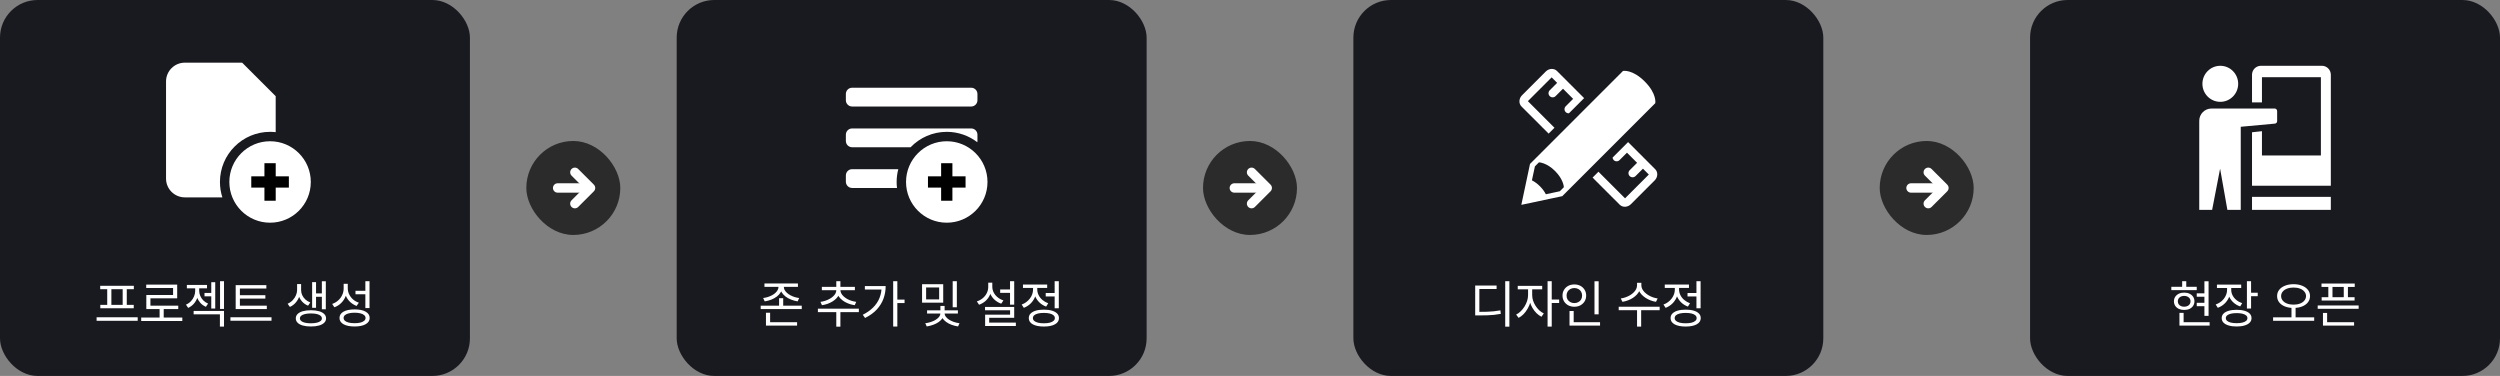 <svg width="798" height="120" viewBox="0 0 798 120" fill="none" xmlns="http://www.w3.org/2000/svg">
<rect x="0" y="0" width="798" height="120" fill="#808080" stroke="none"/>
<g clip-path="url(#clip0_469_7327)">
<rect width="150" height="120" rx="12" fill="#191920"/>
<path d="M30.834 101.272H43.954V102.392H30.834V101.272ZM31.986 91.224H42.722V92.312H31.986V91.224ZM32.018 97.32H42.69V98.408H32.018V97.32ZM34.226 92.216H35.554V97.448H34.226V92.216ZM39.154 92.216H40.466V97.448H39.154V92.216ZM45.072 101.352H58.193V102.456H45.072V101.352ZM50.944 98.264H52.257V101.816H50.944V98.264ZM46.672 90.84H56.56V95.224H48.017V98.12H46.705V94.168H55.248V91.928H46.672V90.84ZM46.705 97.56H56.897V98.648H46.705V97.56ZM65.279 93.496H67.919V94.584H65.279V93.496ZM67.439 90.088H68.703V98.488H67.439V90.088ZM62.303 91.672H63.359V92.856C63.359 93.603 63.231 94.333 62.975 95.048C62.73 95.763 62.357 96.403 61.855 96.968C61.365 97.523 60.767 97.96 60.063 98.28L59.359 97.24C59.989 96.973 60.522 96.605 60.959 96.136C61.397 95.667 61.727 95.149 61.951 94.584C62.186 94.008 62.303 93.432 62.303 92.856V91.672ZM62.543 91.672H63.583V92.856C63.583 93.379 63.695 93.907 63.919 94.44C64.143 94.963 64.463 95.443 64.879 95.88C65.306 96.307 65.818 96.648 66.415 96.904L65.727 97.928C65.034 97.64 64.447 97.229 63.967 96.696C63.498 96.163 63.141 95.565 62.895 94.904C62.661 94.232 62.543 93.549 62.543 92.856V91.672ZM59.647 90.952H66.079V92.04H59.647V90.952ZM70.239 89.768H71.503V98.616H70.239V89.768ZM61.807 99.256H71.503V104.248H70.191V100.344H61.807V99.256ZM75.23 97.576H85.166V98.648H75.23V97.576ZM73.55 101.272H86.67V102.376H73.55V101.272ZM75.23 91.016H85.022V92.104H76.574V97.896H75.23V91.016ZM76.158 94.232H84.702V95.304H76.158V94.232ZM94.833 90.68H95.889V92.616C95.889 93.331 95.755 94.04 95.489 94.744C95.222 95.448 94.838 96.083 94.337 96.648C93.846 97.213 93.243 97.656 92.529 97.976L91.809 96.952C92.438 96.675 92.977 96.301 93.425 95.832C93.883 95.352 94.23 94.829 94.465 94.264C94.71 93.699 94.833 93.149 94.833 92.616V90.68ZM95.057 90.68H96.113V92.616C96.113 93.139 96.225 93.661 96.449 94.184C96.683 94.696 97.019 95.16 97.457 95.576C97.905 95.981 98.433 96.307 99.041 96.552L98.337 97.576C97.643 97.299 97.051 96.904 96.561 96.392C96.07 95.88 95.697 95.299 95.441 94.648C95.185 93.997 95.057 93.32 95.057 92.616V90.68ZM102.737 89.784H104.001V98.712H102.737V89.784ZM100.433 93.656H103.153V94.744H100.433V93.656ZM99.633 90.056H100.881V98.248H99.633V90.056ZM99.249 99.032C100.241 99.032 101.094 99.133 101.809 99.336C102.534 99.539 103.094 99.837 103.489 100.232C103.883 100.616 104.081 101.08 104.081 101.624C104.081 102.168 103.883 102.632 103.489 103.016C103.094 103.411 102.534 103.709 101.809 103.912C101.094 104.115 100.241 104.216 99.249 104.216C98.257 104.216 97.398 104.115 96.673 103.912C95.947 103.709 95.387 103.411 94.993 103.016C94.609 102.632 94.417 102.168 94.417 101.624C94.417 101.08 94.609 100.616 94.993 100.232C95.387 99.837 95.947 99.539 96.673 99.336C97.398 99.133 98.257 99.032 99.249 99.032ZM99.249 100.056C98.161 100.056 97.302 100.195 96.673 100.472C96.043 100.749 95.729 101.133 95.729 101.624C95.729 102.115 96.043 102.499 96.673 102.776C97.302 103.053 98.161 103.192 99.249 103.192C99.974 103.192 100.598 103.128 101.121 103C101.643 102.883 102.043 102.707 102.321 102.472C102.609 102.237 102.753 101.955 102.753 101.624C102.753 101.133 102.438 100.749 101.809 100.472C101.19 100.195 100.337 100.056 99.249 100.056ZM109.695 90.584H110.799V92.072C110.799 93.011 110.629 93.875 110.287 94.664C109.957 95.453 109.487 96.147 108.879 96.744C108.282 97.331 107.567 97.779 106.735 98.088L106.031 97.016C106.778 96.749 107.423 96.371 107.967 95.88C108.511 95.389 108.933 94.819 109.231 94.168C109.541 93.507 109.695 92.808 109.695 92.072V90.584ZM109.935 90.584H111.007V92.024C111.007 92.707 111.157 93.352 111.455 93.96C111.754 94.568 112.165 95.107 112.687 95.576C113.221 96.035 113.839 96.381 114.543 96.616L113.823 97.656C113.045 97.357 112.362 96.936 111.775 96.392C111.189 95.848 110.735 95.203 110.415 94.456C110.095 93.709 109.935 92.899 109.935 92.024V90.584ZM116.623 89.768H117.951V98.328H116.623V89.768ZM113.183 98.76C114.677 98.76 115.85 99 116.703 99.48C117.567 99.96 117.999 100.632 117.999 101.496C117.999 102.349 117.567 103.016 116.703 103.496C115.85 103.976 114.677 104.216 113.183 104.216C111.69 104.216 110.511 103.976 109.647 103.496C108.794 103.016 108.367 102.349 108.367 101.496C108.367 100.632 108.794 99.96 109.647 99.48C110.511 99 111.69 98.76 113.183 98.76ZM113.183 99.816C112.458 99.816 111.834 99.885 111.311 100.024C110.789 100.152 110.383 100.344 110.095 100.6C109.818 100.845 109.679 101.144 109.679 101.496C109.679 101.837 109.818 102.136 110.095 102.392C110.383 102.637 110.789 102.829 111.311 102.968C111.834 103.096 112.458 103.16 113.183 103.16C113.919 103.16 114.543 103.096 115.055 102.968C115.578 102.829 115.978 102.637 116.255 102.392C116.543 102.136 116.687 101.837 116.687 101.496C116.687 101.144 116.543 100.845 116.255 100.6C115.978 100.344 115.578 100.152 115.055 100.024C114.543 99.885 113.919 99.816 113.183 99.816ZM113.471 92.824H116.895V93.928H113.471V92.824Z" fill="white"/>
<circle cx="86.207" cy="58.085" r="13" fill="white"/>
<path d="M80.207 58.085H92.207" stroke="black" stroke-width="3.6" stroke-linejoin="round"/>
<path d="M86.207 64.085V52.085" stroke="black" stroke-width="3.6" stroke-linejoin="round"/>
<path d="M77.291 20L88 30.705V42.185C87.411 42.12 86.813 42.085 86.207 42.085C77.371 42.085 70.207 49.248 70.207 58.085C70.207 59.8 70.478 61.451 70.978 63H59C55.686 63 53 60.314 53 57V26C53 22.686 55.686 20 59 20H77.291Z" fill="white"/>
<rect x="168" y="45" width="30" height="30" rx="15" fill="#2B2B2B"/>
<path d="M178 60H188" stroke="white" stroke-width="3" stroke-linecap="round"/>
<path d="M183.5 55L188.5 60L183.5 65" stroke="white" stroke-width="3" stroke-linecap="round" stroke-linejoin="round"/>
<rect x="216" width="150" height="120" rx="12" fill="#191920"/>
<path d="M248.494 91.144H249.662V91.576C249.662 92.184 249.512 92.749 249.214 93.272C248.915 93.784 248.504 94.243 247.982 94.648C247.47 95.043 246.878 95.373 246.206 95.64C245.544 95.896 244.84 96.083 244.094 96.2L243.598 95.128C244.11 95.064 244.606 94.957 245.086 94.808C245.576 94.648 246.024 94.461 246.43 94.248C246.835 94.024 247.192 93.773 247.502 93.496C247.811 93.208 248.051 92.904 248.222 92.584C248.403 92.264 248.494 91.928 248.494 91.576V91.144ZM249.038 91.144H250.206V91.576C250.206 91.928 250.291 92.264 250.462 92.584C250.643 92.904 250.888 93.203 251.198 93.48C251.507 93.757 251.864 94.008 252.27 94.232C252.686 94.456 253.134 94.648 253.614 94.808C254.094 94.957 254.59 95.064 255.102 95.128L254.606 96.2C253.87 96.083 253.166 95.891 252.494 95.624C251.822 95.357 251.23 95.027 250.718 94.632C250.206 94.227 249.795 93.768 249.486 93.256C249.187 92.744 249.038 92.184 249.038 91.576V91.144ZM244.014 90.472H254.702V91.56H244.014V90.472ZM244.494 102.84H254.43V103.928H244.494V102.84ZM244.494 99.832H245.822V103.272H244.494V99.832ZM242.814 97.576H255.918V98.664H242.814V97.576ZM248.686 95.176H249.998V98.024H248.686V95.176ZM266.944 98.968H268.256V104.264H266.944V98.968ZM261.072 98.52H274.144V99.624H261.072V98.52ZM266.944 92.264H268.112V92.632C268.112 93.123 268.011 93.592 267.808 94.04C267.606 94.477 267.323 94.883 266.96 95.256C266.598 95.629 266.171 95.965 265.68 96.264C265.2 96.552 264.678 96.797 264.112 97C263.558 97.192 262.976 97.331 262.368 97.416L261.888 96.36C262.411 96.285 262.918 96.168 263.408 96.008C263.91 95.848 264.368 95.651 264.784 95.416C265.211 95.181 265.584 94.92 265.904 94.632C266.235 94.333 266.491 94.019 266.672 93.688C266.854 93.347 266.944 92.995 266.944 92.632V92.264ZM267.104 92.264H268.272V92.632C268.272 92.984 268.363 93.331 268.544 93.672C268.726 94.003 268.976 94.317 269.296 94.616C269.616 94.904 269.984 95.171 270.4 95.416C270.827 95.651 271.286 95.848 271.776 96.008C272.278 96.168 272.79 96.285 273.312 96.36L272.832 97.416C272.224 97.331 271.638 97.192 271.072 97C270.518 96.797 269.995 96.552 269.504 96.264C269.024 95.965 268.603 95.629 268.24 95.256C267.888 94.883 267.611 94.477 267.408 94.04C267.206 93.592 267.104 93.123 267.104 92.632V92.264ZM262.336 91.56H272.88V92.632H262.336V91.56ZM266.944 89.768H268.256V91.928H266.944V89.768ZM285.103 89.768H286.431V104.232H285.103V89.768ZM286.079 95.64H288.735V96.744H286.079V95.64ZM281.407 91.32H282.703C282.703 92.696 282.479 94.013 282.031 95.272C281.583 96.52 280.879 97.677 279.919 98.744C278.959 99.8 277.695 100.717 276.127 101.496L275.391 100.472C276.735 99.8 277.85 99.016 278.735 98.12C279.631 97.213 280.298 96.211 280.735 95.112C281.183 94.003 281.407 92.808 281.407 91.528V91.32ZM276.063 91.32H282.079V92.424H276.063V91.32ZM294.322 90.712H301.074V96.616H294.322V90.712ZM299.778 91.768H295.618V95.56H299.778V91.768ZM304.098 89.768H305.426V98.072H304.098V89.768ZM300.162 99.8H301.298V100.072C301.298 100.595 301.149 101.085 300.85 101.544C300.562 101.992 300.162 102.403 299.65 102.776C299.138 103.139 298.551 103.437 297.89 103.672C297.229 103.917 296.535 104.093 295.81 104.2L295.346 103.176C295.858 103.112 296.349 103.011 296.818 102.872C297.287 102.733 297.725 102.568 298.13 102.376C298.535 102.173 298.887 101.949 299.186 101.704C299.495 101.459 299.735 101.197 299.906 100.92C300.077 100.643 300.162 100.36 300.162 100.072V99.8ZM300.37 99.8H301.522V100.072C301.522 100.413 301.65 100.755 301.906 101.096C302.162 101.437 302.509 101.752 302.946 102.04C303.394 102.317 303.901 102.557 304.466 102.76C305.042 102.963 305.645 103.101 306.274 103.176L305.81 104.2C305.074 104.093 304.381 103.917 303.73 103.672C303.079 103.427 302.498 103.117 301.986 102.744C301.485 102.371 301.09 101.96 300.802 101.512C300.514 101.053 300.37 100.573 300.37 100.072V99.8ZM295.922 99.064H305.762V100.088H295.922V99.064ZM300.178 97.656H301.522V99.528H300.178V97.656ZM319.253 92.392H322.965V93.48H319.253V92.392ZM322.405 89.768H323.733V97.24H322.405V89.768ZM314.421 97.976H323.733V101.448H315.749V103.64H314.453V100.44H322.421V99.032H314.421V97.976ZM314.453 102.984H324.261V104.056H314.453V102.984ZM315.445 90.232H316.517V91.576C316.517 92.461 316.351 93.288 316.021 94.056C315.69 94.813 315.226 95.469 314.629 96.024C314.031 96.568 313.327 96.984 312.517 97.272L311.813 96.216C312.538 95.971 313.173 95.619 313.717 95.16C314.261 94.701 314.682 94.168 314.981 93.56C315.29 92.941 315.445 92.28 315.445 91.576V90.232ZM315.653 90.232H316.741V91.576C316.741 92.045 316.826 92.504 316.997 92.952C317.167 93.389 317.407 93.8 317.717 94.184C318.037 94.568 318.415 94.909 318.853 95.208C319.29 95.496 319.77 95.725 320.293 95.896L319.589 96.936C318.81 96.659 318.122 96.259 317.525 95.736C316.938 95.203 316.479 94.584 316.149 93.88C315.818 93.165 315.653 92.397 315.653 91.576V90.232ZM333.796 93.528H337.044V94.632H333.796V93.528ZM336.644 89.768H337.972V98.392H336.644V89.768ZM333.204 98.84C334.206 98.84 335.065 98.947 335.78 99.16C336.505 99.373 337.06 99.683 337.444 100.088C337.828 100.483 338.02 100.968 338.02 101.544C338.02 102.397 337.588 103.059 336.724 103.528C335.87 103.997 334.697 104.232 333.204 104.232C331.71 104.232 330.532 103.997 329.668 103.528C328.814 103.059 328.388 102.397 328.388 101.544C328.388 100.968 328.58 100.483 328.964 100.088C329.358 99.683 329.913 99.373 330.628 99.16C331.353 98.947 332.212 98.84 333.204 98.84ZM333.204 99.88C332.478 99.88 331.854 99.944 331.332 100.072C330.809 100.2 330.404 100.387 330.116 100.632C329.838 100.877 329.7 101.181 329.7 101.544C329.7 101.885 329.838 102.179 330.116 102.424C330.404 102.669 330.809 102.861 331.332 103C331.854 103.128 332.478 103.192 333.204 103.192C333.94 103.192 334.564 103.128 335.076 103C335.598 102.861 335.998 102.669 336.276 102.424C336.564 102.179 336.708 101.885 336.708 101.544C336.708 101.181 336.564 100.877 336.276 100.632C335.998 100.387 335.598 100.2 335.076 100.072C334.564 99.944 333.94 99.88 333.204 99.88ZM329.748 91.24H330.836V92.408C330.836 93.293 330.665 94.125 330.324 94.904C329.993 95.672 329.524 96.349 328.916 96.936C328.308 97.512 327.604 97.955 326.804 98.264L326.116 97.208C326.66 97.016 327.15 96.755 327.588 96.424C328.036 96.093 328.42 95.715 328.74 95.288C329.07 94.861 329.321 94.403 329.492 93.912C329.662 93.421 329.748 92.92 329.748 92.408V91.24ZM330.004 91.24H331.092V92.392C331.092 93.011 331.236 93.613 331.524 94.2C331.812 94.787 332.222 95.304 332.756 95.752C333.289 96.2 333.902 96.552 334.596 96.808L333.924 97.864C333.134 97.576 332.446 97.16 331.86 96.616C331.273 96.061 330.814 95.421 330.484 94.696C330.164 93.971 330.004 93.203 330.004 92.392V91.24ZM326.532 90.824H334.26V91.912H326.532V90.824Z" fill="white"/>
<circle cx="302.207" cy="58.085" r="13" fill="white"/>
<path d="M296.207 58.085H308.207" stroke="black" stroke-width="3.6" stroke-linejoin="round"/>
<path d="M302.207 64.085V52.085" stroke="black" stroke-width="3.6" stroke-linejoin="round"/>
<path d="M286.734 54C286.391 55.304 286.207 56.673 286.207 58.085C286.207 58.733 286.247 59.372 286.322 60H272C270.895 60 270 59.105 270 58V56C270 54.895 270.895 54 272 54H286.734ZM310 41C311.105 41 312 41.895 312 43V45C312 45.137 311.985 45.271 311.959 45.4C309.259 43.322 305.878 42.085 302.207 42.085C297.674 42.085 293.581 43.971 290.67 47H272C270.895 47 270 46.105 270 45V43C270 41.895 270.895 41 272 41H310ZM310 28C311.105 28 312 28.895 312 30V32C312 33.105 311.105 34 310 34H272C270.895 34 270 33.105 270 32V30C270 28.895 270.895 28 272 28H310Z" fill="white"/>
<rect x="384" y="45" width="30" height="30" rx="15" fill="#2B2B2B"/>
<path d="M394 60H404" stroke="white" stroke-width="3" stroke-linecap="round"/>
<path d="M399.5 55L404.5 60L399.5 65" stroke="white" stroke-width="3" stroke-linecap="round" stroke-linejoin="round"/>
<rect x="432" width="150" height="120" rx="12" fill="#191920"/>
<path d="M480.465 89.768H481.793V104.264H480.465V89.768ZM470.881 99.544H472.049C473.009 99.544 473.873 99.533 474.641 99.512C475.409 99.491 476.134 99.443 476.817 99.368C477.51 99.293 478.214 99.192 478.929 99.064L479.057 100.184C478.332 100.323 477.617 100.429 476.913 100.504C476.209 100.568 475.468 100.616 474.689 100.648C473.91 100.669 473.03 100.68 472.049 100.68H470.881V99.544ZM470.881 91.144H477.713V92.248H472.209V99.96H470.881V91.144ZM487.76 91.848H488.832V94.184C488.832 94.941 488.725 95.693 488.512 96.44C488.299 97.176 488 97.875 487.616 98.536C487.243 99.187 486.811 99.768 486.32 100.28C485.829 100.781 485.301 101.176 484.736 101.464L483.952 100.408C484.475 100.152 484.96 99.805 485.408 99.368C485.867 98.92 486.272 98.413 486.624 97.848C486.976 97.272 487.253 96.675 487.456 96.056C487.659 95.427 487.76 94.803 487.76 94.184V91.848ZM488.016 91.848H489.072V94.184C489.072 94.76 489.163 95.341 489.344 95.928C489.536 96.515 489.803 97.075 490.144 97.608C490.485 98.141 490.88 98.621 491.328 99.048C491.787 99.464 492.272 99.8 492.784 100.056L492.032 101.112C491.467 100.824 490.939 100.44 490.448 99.96C489.957 99.469 489.531 98.915 489.168 98.296C488.805 97.677 488.523 97.016 488.32 96.312C488.117 95.608 488.016 94.899 488.016 94.184V91.848ZM484.464 91.256H492.272V92.36H484.464V91.256ZM493.984 89.768H495.312V104.248H493.984V89.768ZM495.008 95.608H497.68V96.728H495.008V95.608ZM508.959 89.784H510.287V100.344H508.959V89.784ZM500.991 102.84H510.735V103.928H500.991V102.84ZM500.991 99.272H502.319V103.208H500.991V99.272ZM502.527 90.792C503.252 90.792 503.897 90.941 504.463 91.24C505.028 91.539 505.476 91.96 505.807 92.504C506.137 93.037 506.303 93.651 506.303 94.344C506.303 95.037 506.137 95.656 505.807 96.2C505.476 96.733 505.028 97.155 504.463 97.464C503.897 97.763 503.252 97.912 502.527 97.912C501.812 97.912 501.167 97.763 500.591 97.464C500.025 97.155 499.577 96.733 499.247 96.2C498.916 95.656 498.751 95.037 498.751 94.344C498.751 93.651 498.916 93.037 499.247 92.504C499.577 91.96 500.025 91.539 500.591 91.24C501.167 90.941 501.812 90.792 502.527 90.792ZM502.527 91.944C502.057 91.944 501.636 92.045 501.263 92.248C500.889 92.451 500.591 92.733 500.367 93.096C500.153 93.459 500.047 93.875 500.047 94.344C500.047 94.824 500.153 95.245 500.367 95.608C500.591 95.96 500.889 96.237 501.263 96.44C501.636 96.643 502.057 96.744 502.527 96.744C502.996 96.744 503.417 96.643 503.791 96.44C504.175 96.237 504.473 95.96 504.687 95.608C504.9 95.245 505.007 94.824 505.007 94.344C505.007 93.875 504.9 93.459 504.687 93.096C504.473 92.733 504.175 92.451 503.791 92.248C503.417 92.045 502.996 91.944 502.527 91.944ZM522.545 90.28H523.713V91.096C523.713 91.651 523.607 92.173 523.393 92.664C523.18 93.144 522.887 93.587 522.513 93.992C522.151 94.397 521.724 94.76 521.233 95.08C520.743 95.4 520.209 95.667 519.633 95.88C519.068 96.093 518.487 96.248 517.889 96.344L517.345 95.272C517.879 95.197 518.396 95.069 518.897 94.888C519.409 94.707 519.884 94.488 520.321 94.232C520.759 93.965 521.143 93.667 521.473 93.336C521.815 93.005 522.076 92.653 522.257 92.28C522.449 91.896 522.545 91.501 522.545 91.096V90.28ZM522.769 90.28H523.921V91.096C523.921 91.501 524.017 91.891 524.209 92.264C524.401 92.637 524.663 92.989 524.993 93.32C525.335 93.651 525.724 93.949 526.161 94.216C526.599 94.483 527.068 94.707 527.569 94.888C528.081 95.069 528.599 95.197 529.121 95.272L528.593 96.344C527.996 96.248 527.415 96.093 526.849 95.88C526.284 95.656 525.751 95.384 525.249 95.064C524.759 94.744 524.327 94.381 523.953 93.976C523.591 93.571 523.303 93.128 523.089 92.648C522.876 92.157 522.769 91.64 522.769 91.096V90.28ZM522.545 98.744H523.857V104.248H522.545V98.744ZM516.689 97.912H529.761V99.016H516.689V97.912ZM538.656 93.528H541.904V94.632H538.656V93.528ZM541.504 89.768H542.832V98.392H541.504V89.768ZM538.064 98.84C539.067 98.84 539.925 98.947 540.64 99.16C541.365 99.373 541.92 99.683 542.304 100.088C542.688 100.483 542.88 100.968 542.88 101.544C542.88 102.397 542.448 103.059 541.584 103.528C540.731 103.997 539.557 104.232 538.064 104.232C536.571 104.232 535.392 103.997 534.528 103.528C533.675 103.059 533.248 102.397 533.248 101.544C533.248 100.968 533.44 100.483 533.824 100.088C534.219 99.683 534.773 99.373 535.488 99.16C536.213 98.947 537.072 98.84 538.064 98.84ZM538.064 99.88C537.339 99.88 536.715 99.944 536.192 100.072C535.669 100.2 535.264 100.387 534.976 100.632C534.699 100.877 534.56 101.181 534.56 101.544C534.56 101.885 534.699 102.179 534.976 102.424C535.264 102.669 535.669 102.861 536.192 103C536.715 103.128 537.339 103.192 538.064 103.192C538.8 103.192 539.424 103.128 539.936 103C540.459 102.861 540.859 102.669 541.136 102.424C541.424 102.179 541.568 101.885 541.568 101.544C541.568 101.181 541.424 100.877 541.136 100.632C540.859 100.387 540.459 100.2 539.936 100.072C539.424 99.944 538.8 99.88 538.064 99.88ZM534.608 91.24H535.696V92.408C535.696 93.293 535.525 94.125 535.184 94.904C534.853 95.672 534.384 96.349 533.776 96.936C533.168 97.512 532.464 97.955 531.664 98.264L530.976 97.208C531.52 97.016 532.011 96.755 532.448 96.424C532.896 96.093 533.28 95.715 533.6 95.288C533.931 94.861 534.181 94.403 534.352 93.912C534.523 93.421 534.608 92.92 534.608 92.408V91.24ZM534.864 91.24H535.952V92.392C535.952 93.011 536.096 93.613 536.384 94.2C536.672 94.787 537.083 95.304 537.616 95.752C538.149 96.2 538.763 96.552 539.456 96.808L538.784 97.864C537.995 97.576 537.307 97.16 536.72 96.616C536.133 96.061 535.675 95.421 535.344 94.696C535.024 93.971 534.864 93.203 534.864 92.392V91.24ZM531.392 90.824H539.12V91.912H531.392V90.824Z" fill="white"/>
<path d="M528.341 54.01C529.281 54.95 529.208 56.553 528.174 57.587L520.586 65.176C519.554 66.206 517.951 66.28 517.011 65.341L508.354 56.685L510.225 54.813L518.714 63.303L526.302 55.714H526.303L524.429 53.84L522.065 56.204C521.548 56.722 520.711 56.722 520.194 56.204C519.677 55.689 519.677 54.85 520.194 54.334L522.559 51.97L519.327 48.735L516.961 51.101C516.444 51.618 515.607 51.618 515.091 51.101C514.87 50.879 514.762 50.595 514.731 50.308L519.685 45.353L528.341 54.01ZM518.068 22.64C518.068 22.64 521.04 22.046 524.995 26.006C528.956 29.965 528.363 32.934 528.363 32.934L498.67 62.619L485.608 65.389L488.377 52.327L504.212 36.494L518.068 22.64ZM489.947 53.102L488.988 57.558C489.793 57.986 490.599 58.505 491.545 59.451C492.491 60.401 493.009 61.202 493.438 62.007L497.893 61.049L499.18 59.759C499.179 59.724 499.108 57.32 496.392 54.602C493.661 51.866 491.235 51.818 491.235 51.818L489.947 53.102ZM493.414 22.825C494.445 21.793 496.05 21.72 496.989 22.658L505.651 31.32L500.814 36.157C500.442 36.185 500.063 36.073 499.78 35.789C499.262 35.273 499.262 34.435 499.779 33.919L502.144 31.553L498.91 28.32L496.545 30.685C496.028 31.202 495.191 31.202 494.675 30.685C494.159 30.169 494.158 29.33 494.675 28.814L497.04 26.45L495.286 24.696L487.697 32.285L496.191 40.78L494.32 42.651L485.66 33.989C484.721 33.049 484.796 31.447 485.827 30.415L493.414 22.825Z" fill="white"/>
<rect x="600" y="45" width="30" height="30" rx="15" fill="#2B2B2B"/>
<path d="M610 60H620" stroke="white" stroke-width="3" stroke-linecap="round"/>
<path d="M615.5 55L620.5 60L615.5 65" stroke="white" stroke-width="3" stroke-linecap="round" stroke-linejoin="round"/>
<rect x="648" width="150" height="120" rx="12" fill="#191920"/>
<path d="M703.648 89.784H704.976V100.824H703.648V89.784ZM701.2 93.624H704.193V94.712H701.2V93.624ZM701.2 96.664H704.193V97.736H701.2V96.664ZM693.088 91.544H701.2V92.616H693.088V91.544ZM697.184 93.4C697.835 93.4 698.406 93.517 698.896 93.752C699.387 93.987 699.771 94.312 700.048 94.728C700.326 95.144 700.464 95.624 700.464 96.168C700.464 96.712 700.326 97.197 700.048 97.624C699.771 98.04 699.387 98.365 698.896 98.6C698.406 98.824 697.835 98.936 697.184 98.936C696.544 98.936 695.979 98.824 695.488 98.6C694.998 98.365 694.614 98.04 694.336 97.624C694.059 97.197 693.92 96.712 693.92 96.168C693.92 95.624 694.059 95.144 694.336 94.728C694.614 94.312 694.998 93.987 695.488 93.752C695.979 93.517 696.544 93.4 697.184 93.4ZM697.184 94.456C696.587 94.456 696.102 94.616 695.728 94.936C695.355 95.245 695.168 95.656 695.168 96.168C695.168 96.691 695.355 97.112 695.728 97.432C696.102 97.741 696.587 97.896 697.184 97.896C697.782 97.896 698.267 97.741 698.64 97.432C699.024 97.112 699.216 96.691 699.216 96.168C699.216 95.656 699.024 95.245 698.64 94.936C698.267 94.616 697.782 94.456 697.184 94.456ZM696.544 89.768H697.856V92.216H696.544V89.768ZM695.68 102.84H705.312V103.928H695.68V102.84ZM695.68 99.864H697.008V103.352H695.68V99.864ZM710.879 91.32H711.967V92.488C711.967 93.384 711.797 94.211 711.455 94.968C711.125 95.725 710.655 96.387 710.047 96.952C709.45 97.517 708.741 97.949 707.919 98.248L707.247 97.192C707.973 96.936 708.607 96.573 709.151 96.104C709.695 95.624 710.117 95.075 710.415 94.456C710.725 93.837 710.879 93.181 710.879 92.488V91.32ZM711.119 91.32H712.207V92.488C712.207 93.117 712.351 93.715 712.639 94.28C712.927 94.845 713.333 95.341 713.855 95.768C714.378 96.195 714.991 96.531 715.695 96.776L715.071 97.816C714.261 97.539 713.562 97.139 712.975 96.616C712.389 96.093 711.93 95.48 711.599 94.776C711.279 94.061 711.119 93.299 711.119 92.488V91.32ZM707.647 90.84H715.391V91.928H707.647V90.84ZM717.215 89.768H718.543V98.488H717.215V89.768ZM718.175 93.448H720.671V94.552H718.175V93.448ZM713.935 98.888C714.917 98.888 715.759 98.995 716.463 99.208C717.178 99.411 717.727 99.709 718.111 100.104C718.495 100.499 718.687 100.979 718.687 101.544C718.687 102.109 718.495 102.589 718.111 102.984C717.727 103.379 717.178 103.683 716.463 103.896C715.759 104.109 714.917 104.216 713.935 104.216C712.954 104.216 712.106 104.109 711.391 103.896C710.677 103.683 710.127 103.379 709.743 102.984C709.359 102.589 709.167 102.109 709.167 101.544C709.167 100.979 709.359 100.499 709.743 100.104C710.127 99.709 710.677 99.411 711.391 99.208C712.106 98.995 712.954 98.888 713.935 98.888ZM713.935 99.944C713.221 99.944 712.602 100.008 712.079 100.136C711.567 100.264 711.173 100.445 710.895 100.68C710.618 100.915 710.479 101.203 710.479 101.544C710.479 101.885 710.618 102.179 710.895 102.424C711.173 102.659 711.567 102.84 712.079 102.968C712.602 103.096 713.221 103.16 713.935 103.16C714.65 103.16 715.263 103.096 715.775 102.968C716.287 102.84 716.682 102.659 716.959 102.424C717.237 102.179 717.375 101.885 717.375 101.544C717.375 101.203 717.237 100.915 716.959 100.68C716.682 100.445 716.287 100.264 715.775 100.136C715.263 100.008 714.65 99.944 713.935 99.944ZM731.442 97.944H732.754V101.544H731.442V97.944ZM732.098 90.712C733.122 90.712 734.029 90.872 734.818 91.192C735.607 91.501 736.226 91.939 736.674 92.504C737.133 93.069 737.362 93.736 737.362 94.504C737.362 95.272 737.133 95.944 736.674 96.52C736.226 97.085 735.607 97.523 734.818 97.832C734.029 98.141 733.122 98.296 732.098 98.296C731.085 98.296 730.178 98.141 729.378 97.832C728.589 97.523 727.97 97.085 727.522 96.52C727.074 95.944 726.85 95.272 726.85 94.504C726.85 93.736 727.074 93.069 727.522 92.504C727.97 91.939 728.589 91.501 729.378 91.192C730.178 90.872 731.085 90.712 732.098 90.712ZM732.098 91.784C731.33 91.784 730.647 91.896 730.05 92.12C729.453 92.344 728.983 92.664 728.642 93.08C728.301 93.485 728.13 93.96 728.13 94.504C728.13 95.048 728.301 95.528 728.642 95.944C728.983 96.36 729.453 96.68 730.05 96.904C730.647 97.128 731.33 97.24 732.098 97.24C732.866 97.24 733.549 97.128 734.146 96.904C734.743 96.68 735.213 96.36 735.554 95.944C735.906 95.528 736.082 95.048 736.082 94.504C736.082 93.96 735.906 93.485 735.554 93.08C735.213 92.664 734.743 92.344 734.146 92.12C733.549 91.896 732.866 91.784 732.098 91.784ZM725.57 101.288H738.69V102.392H725.57V101.288ZM741.025 90.504H751.633V91.592H741.025V90.504ZM741.073 94.856H751.585V95.928H741.073V94.856ZM743.201 91H744.529V95.336H743.201V91ZM748.129 91H749.457V95.336H748.129V91ZM739.809 97.496H752.881V98.568H739.809V97.496ZM741.489 102.84H751.425V103.928H741.489V102.84ZM741.489 99.896H742.817V103.144H741.489V99.896Z" fill="white"/>
<g clip-path="url(#clip1_469_7327)">
<path d="M744 62.846H718.843V67H744V62.846Z" fill="white"/>
<path d="M726.865 35.438V38.675C726.865 39.083 726.551 39.419 726.157 39.459L715.246 40.467V67H710.982L708.658 53.846L706.112 67H702V38.563C702 36.395 703.748 34.644 705.89 34.644H726.076C726.511 34.644 726.854 35 726.854 35.428L726.865 35.438Z" fill="white"/>
<path d="M708.719 32.505C711.871 32.505 714.427 29.93 714.427 26.753C714.427 23.576 711.871 21 708.719 21C705.566 21 703.01 23.576 703.01 26.753C703.01 29.93 705.566 32.505 708.719 32.505Z" fill="white"/>
<path d="M741.161 21H721.682C720.116 21 718.843 22.283 718.843 23.861V32.678H722.015V24.645H740.828V49.63H722.015V41.872L718.843 42.218V59.282H744V23.861C744 22.283 742.727 21 741.161 21Z" fill="white"/>
</g>
</g>
<defs>
<clipPath id="clip0_469_7327">
<rect width="798" height="120" fill="white"/>
</clipPath>
<clipPath id="clip1_469_7327">
<rect width="42" height="46" fill="white" transform="translate(702 21)"/>
</clipPath>
</defs>
</svg>

